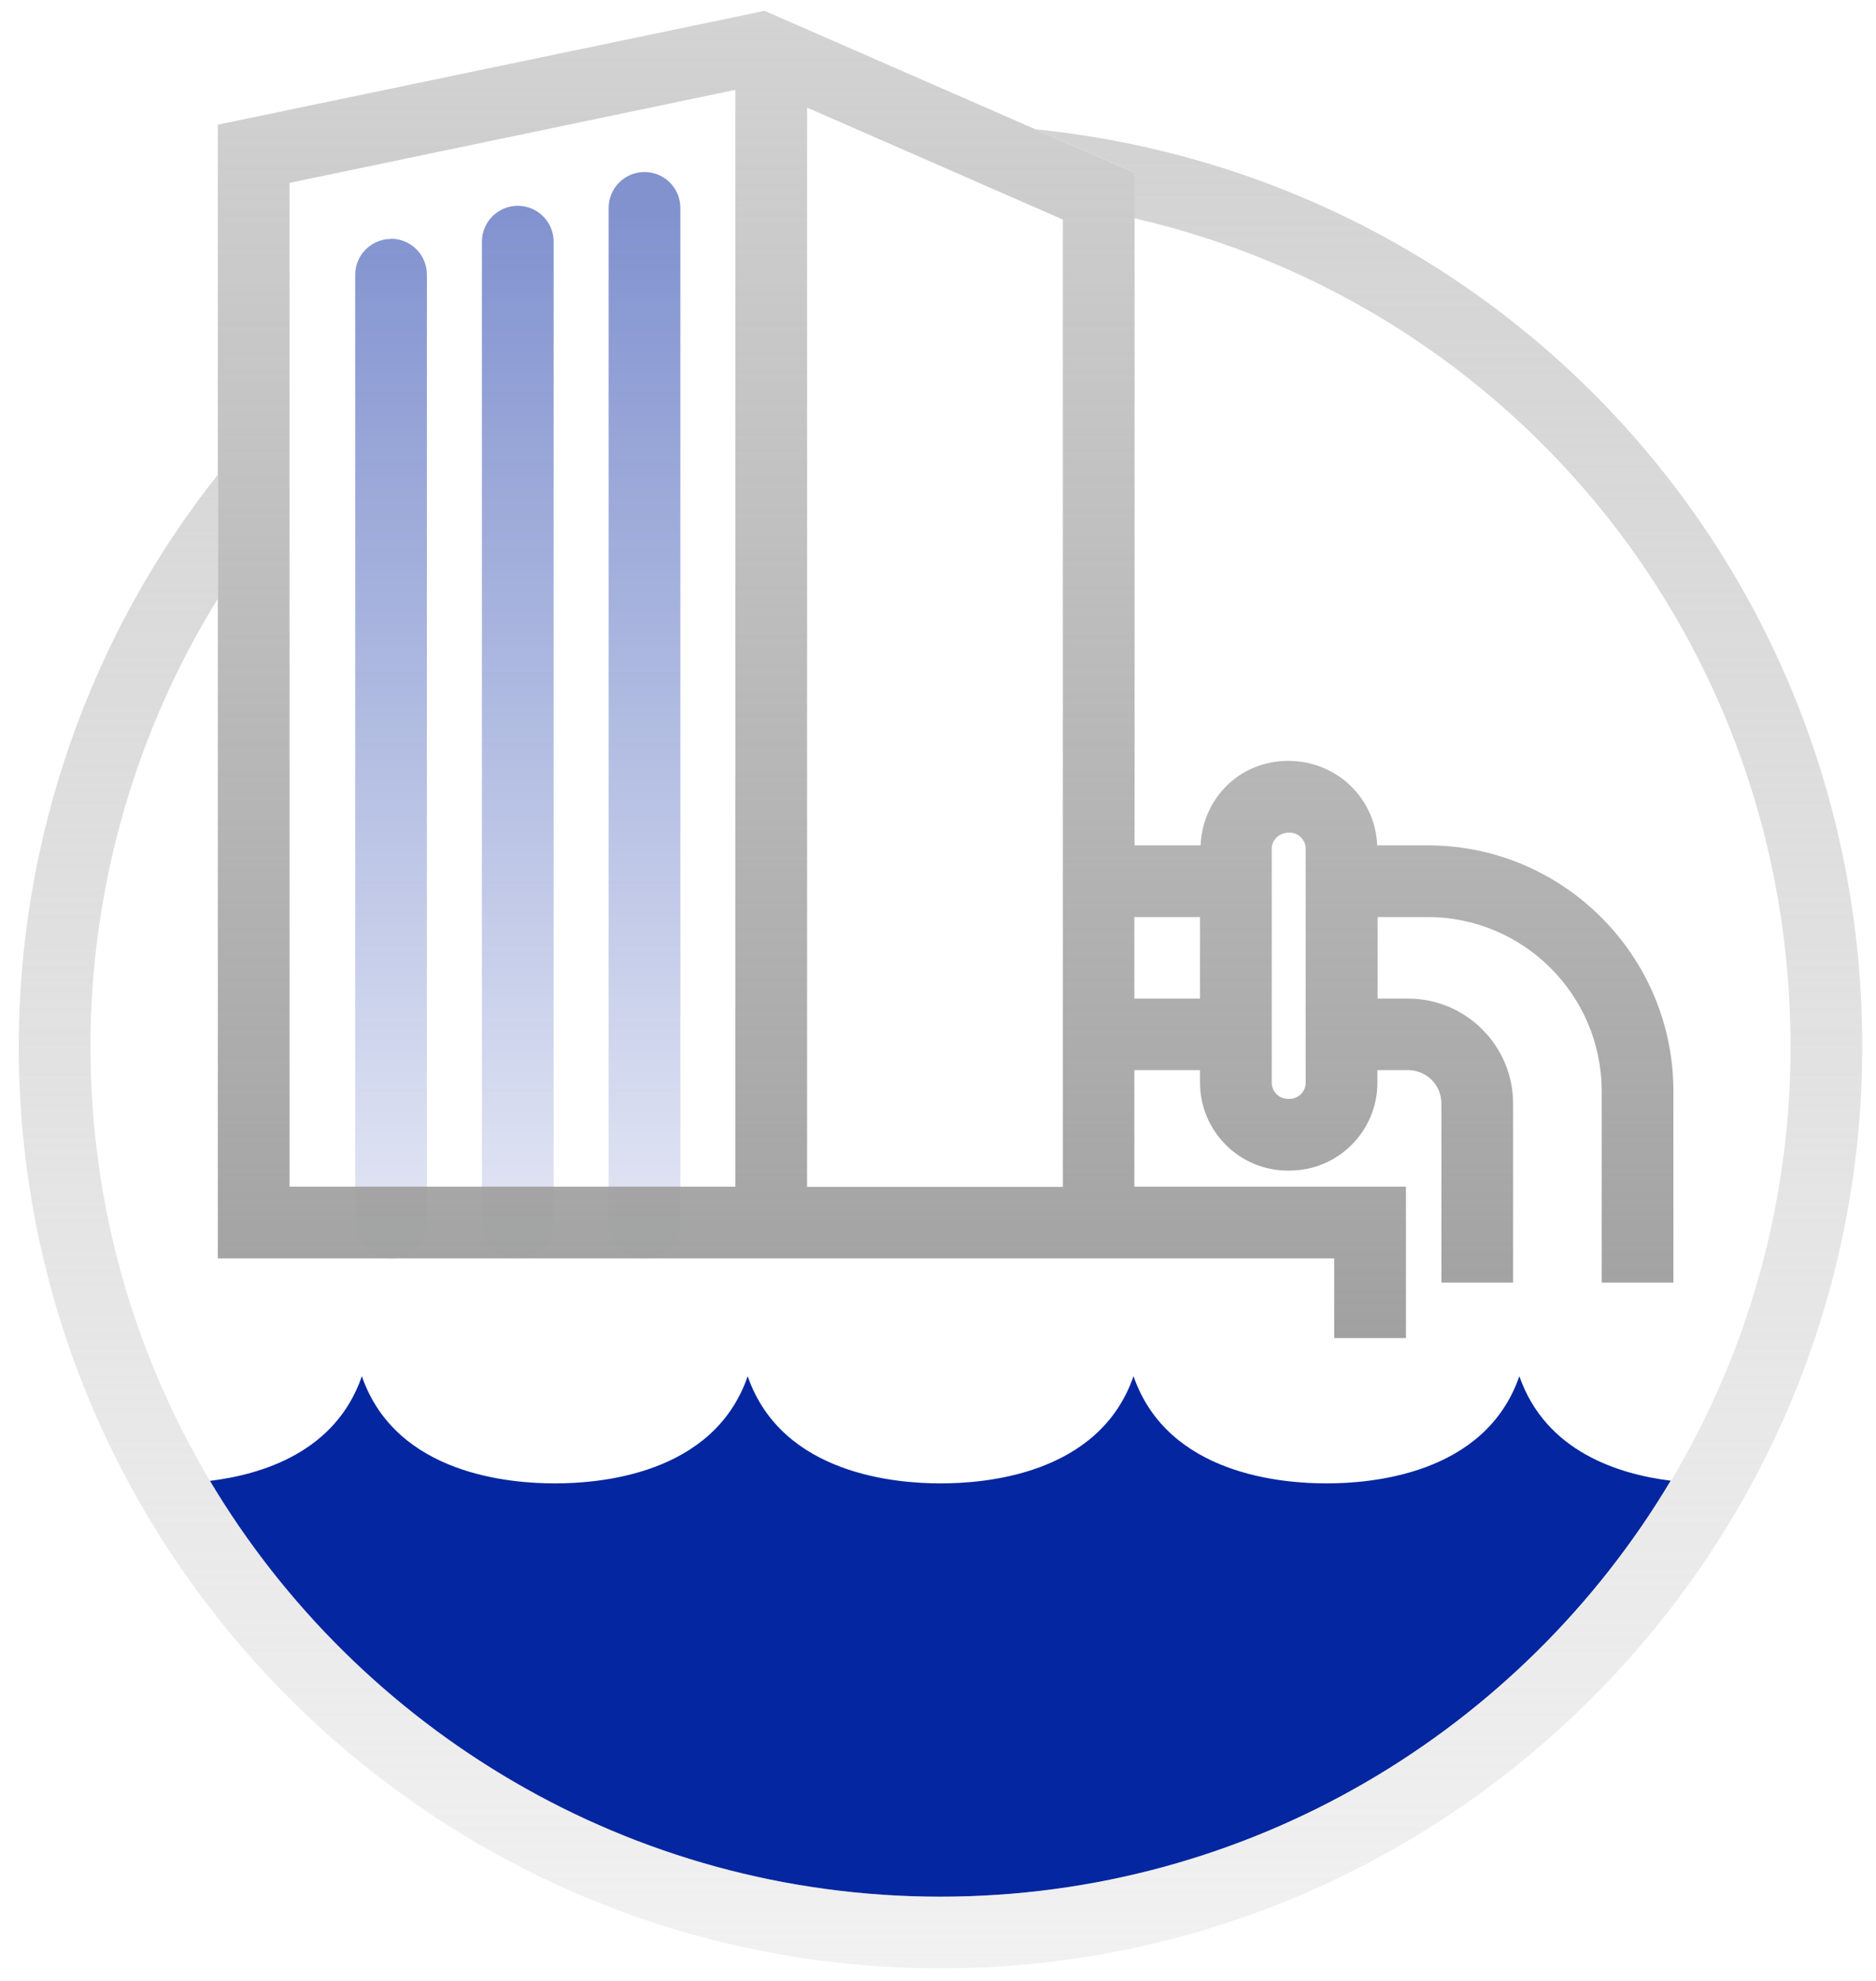 <svg width="90" height="95" viewBox="0 0 90 95" fill="none" xmlns="http://www.w3.org/2000/svg">
<path d="M18.76 11.46C17.81 11.46 17.04 12.23 17.04 13.18V58.64C17.04 59.59 17.81 60.36 18.76 60.36C19.71 60.36 20.48 59.59 20.48 58.64V13.17C20.48 12.22 19.71 11.45 18.76 11.45V11.46Z" fill="url(#paint0_linear_797_2353)"/>
<path d="M24.84 9.87C23.89 9.87 23.12 10.64 23.12 11.59V58.63C23.12 59.58 23.89 60.35 24.84 60.35C25.79 60.35 26.56 59.58 26.56 58.63V11.59C26.56 10.64 25.79 9.87 24.84 9.87Z" fill="url(#paint1_linear_797_2353)"/>
<path d="M30.92 8.25C29.97 8.25 29.2 9.02 29.2 9.97V58.64C29.2 59.59 29.97 60.36 30.92 60.36C31.87 60.36 32.64 59.59 32.64 58.64V9.97C32.64 9.02 31.87 8.25 30.92 8.25Z" fill="url(#paint2_linear_797_2353)"/>
<path d="M68.48 40.54H66.07C65.98 38.29 64.14 36.49 61.8 36.49C59.46 36.49 57.69 38.3 57.6 40.54H54.43V8.28L36.68 0.52L10.45 5.98V60.35H64.01V64.17H67.45V56.91H54.42V51.32H57.57V51.92C57.57 54.25 59.46 56.14 61.79 56.14H61.86C64.19 56.14 66.08 54.25 66.08 51.92V51.32H67.54C68.44 51.32 69.15 52.03 69.15 52.93V61.51H72.59V52.93C72.59 50.15 70.33 47.89 67.55 47.89H66.09V43.98H68.49C73.1 43.98 76.84 47.73 76.84 52.33V61.51H80.28V52.33C80.28 45.83 74.99 40.54 68.49 40.54H68.48ZM13.89 8.77L35.28 4.31V56.91H13.89V8.77ZM50.99 56.92H38.72V5.16L50.99 10.53V56.92ZM54.42 47.89V43.98H57.57V47.89H54.42ZM62.64 51.92C62.64 52.35 62.29 52.7 61.86 52.7H61.79C61.36 52.7 61.01 52.35 61.01 51.92V40.71C61.01 40.28 61.36 39.93 61.86 39.93C62.29 39.93 62.64 40.28 62.64 40.71V51.92Z" fill="url(#paint3_linear_797_2353)"/>
<path d="M45.11 90.96C59.99 90.96 73.03 82.95 80.15 71.01C77.64 70.7 74.15 69.61 72.89 66C71.24 70.76 65.69 71.14 63.64 71.14C61.59 71.14 56.03 70.76 54.38 66C52.73 70.76 47.18 71.14 45.13 71.14C43.08 71.14 37.52 70.76 35.87 66C34.23 70.76 28.68 71.14 26.62 71.14C24.56 71.14 19.01 70.76 17.36 66C16.11 69.63 12.59 70.71 10.07 71.02C17.19 82.95 30.23 90.96 45.11 90.96Z" fill="#0426A0"/>
<path d="M49.68 6.2L54.43 8.28V10.47C72.7 14.68 85.9 30.9 85.9 50.18C85.9 72.67 67.61 90.96 45.12 90.96C22.63 90.96 4.34 72.67 4.34 50.18C4.34 42.57 6.49 35.1 10.46 28.7V22.75C4.3 30.51 0.9 40.23 0.9 50.18C0.9 74.56 20.74 94.4 45.12 94.4C69.5 94.4 89.34 74.56 89.34 50.18C89.34 27.37 72.31 8.52 49.69 6.2H49.68Z" fill="url(#paint4_linear_797_2353)"/>
<defs>
<linearGradient id="paint0_linear_797_2353" x1="18.76" y1="61.35" x2="18.76" y2="10.46" gradientUnits="userSpaceOnUse">
<stop stop-color="#0426A0" stop-opacity="0.1"/>
<stop offset="1" stop-color="#0426A0" stop-opacity="0.5"/>
</linearGradient>
<linearGradient id="paint1_linear_797_2353" x1="24.84" y1="61.35" x2="24.84" y2="10.46" gradientUnits="userSpaceOnUse">
<stop stop-color="#0426A0" stop-opacity="0.1"/>
<stop offset="1" stop-color="#0426A0" stop-opacity="0.5"/>
</linearGradient>
<linearGradient id="paint2_linear_797_2353" x1="30.92" y1="61.35" x2="30.92" y2="10.46" gradientUnits="userSpaceOnUse">
<stop stop-color="#0426A0" stop-opacity="0.1"/>
<stop offset="1" stop-color="#0426A0" stop-opacity="0.5"/>
</linearGradient>
<linearGradient id="paint3_linear_797_2353" x1="45.36" y1="-6.37" x2="45.36" y2="65.38" gradientUnits="userSpaceOnUse">
<stop stop-color="#A0A0A0" stop-opacity="0.4"/>
<stop offset="1" stop-color="#A0A0A0"/>
</linearGradient>
<linearGradient id="paint4_linear_797_2353" x1="45.11" y1="96.84" x2="45.11" y2="7.13" gradientUnits="userSpaceOnUse">
<stop stop-color="#D3D3D3" stop-opacity="0.3"/>
<stop offset="1" stop-color="#D3D3D3"/>
</linearGradient>
</defs>
</svg>
